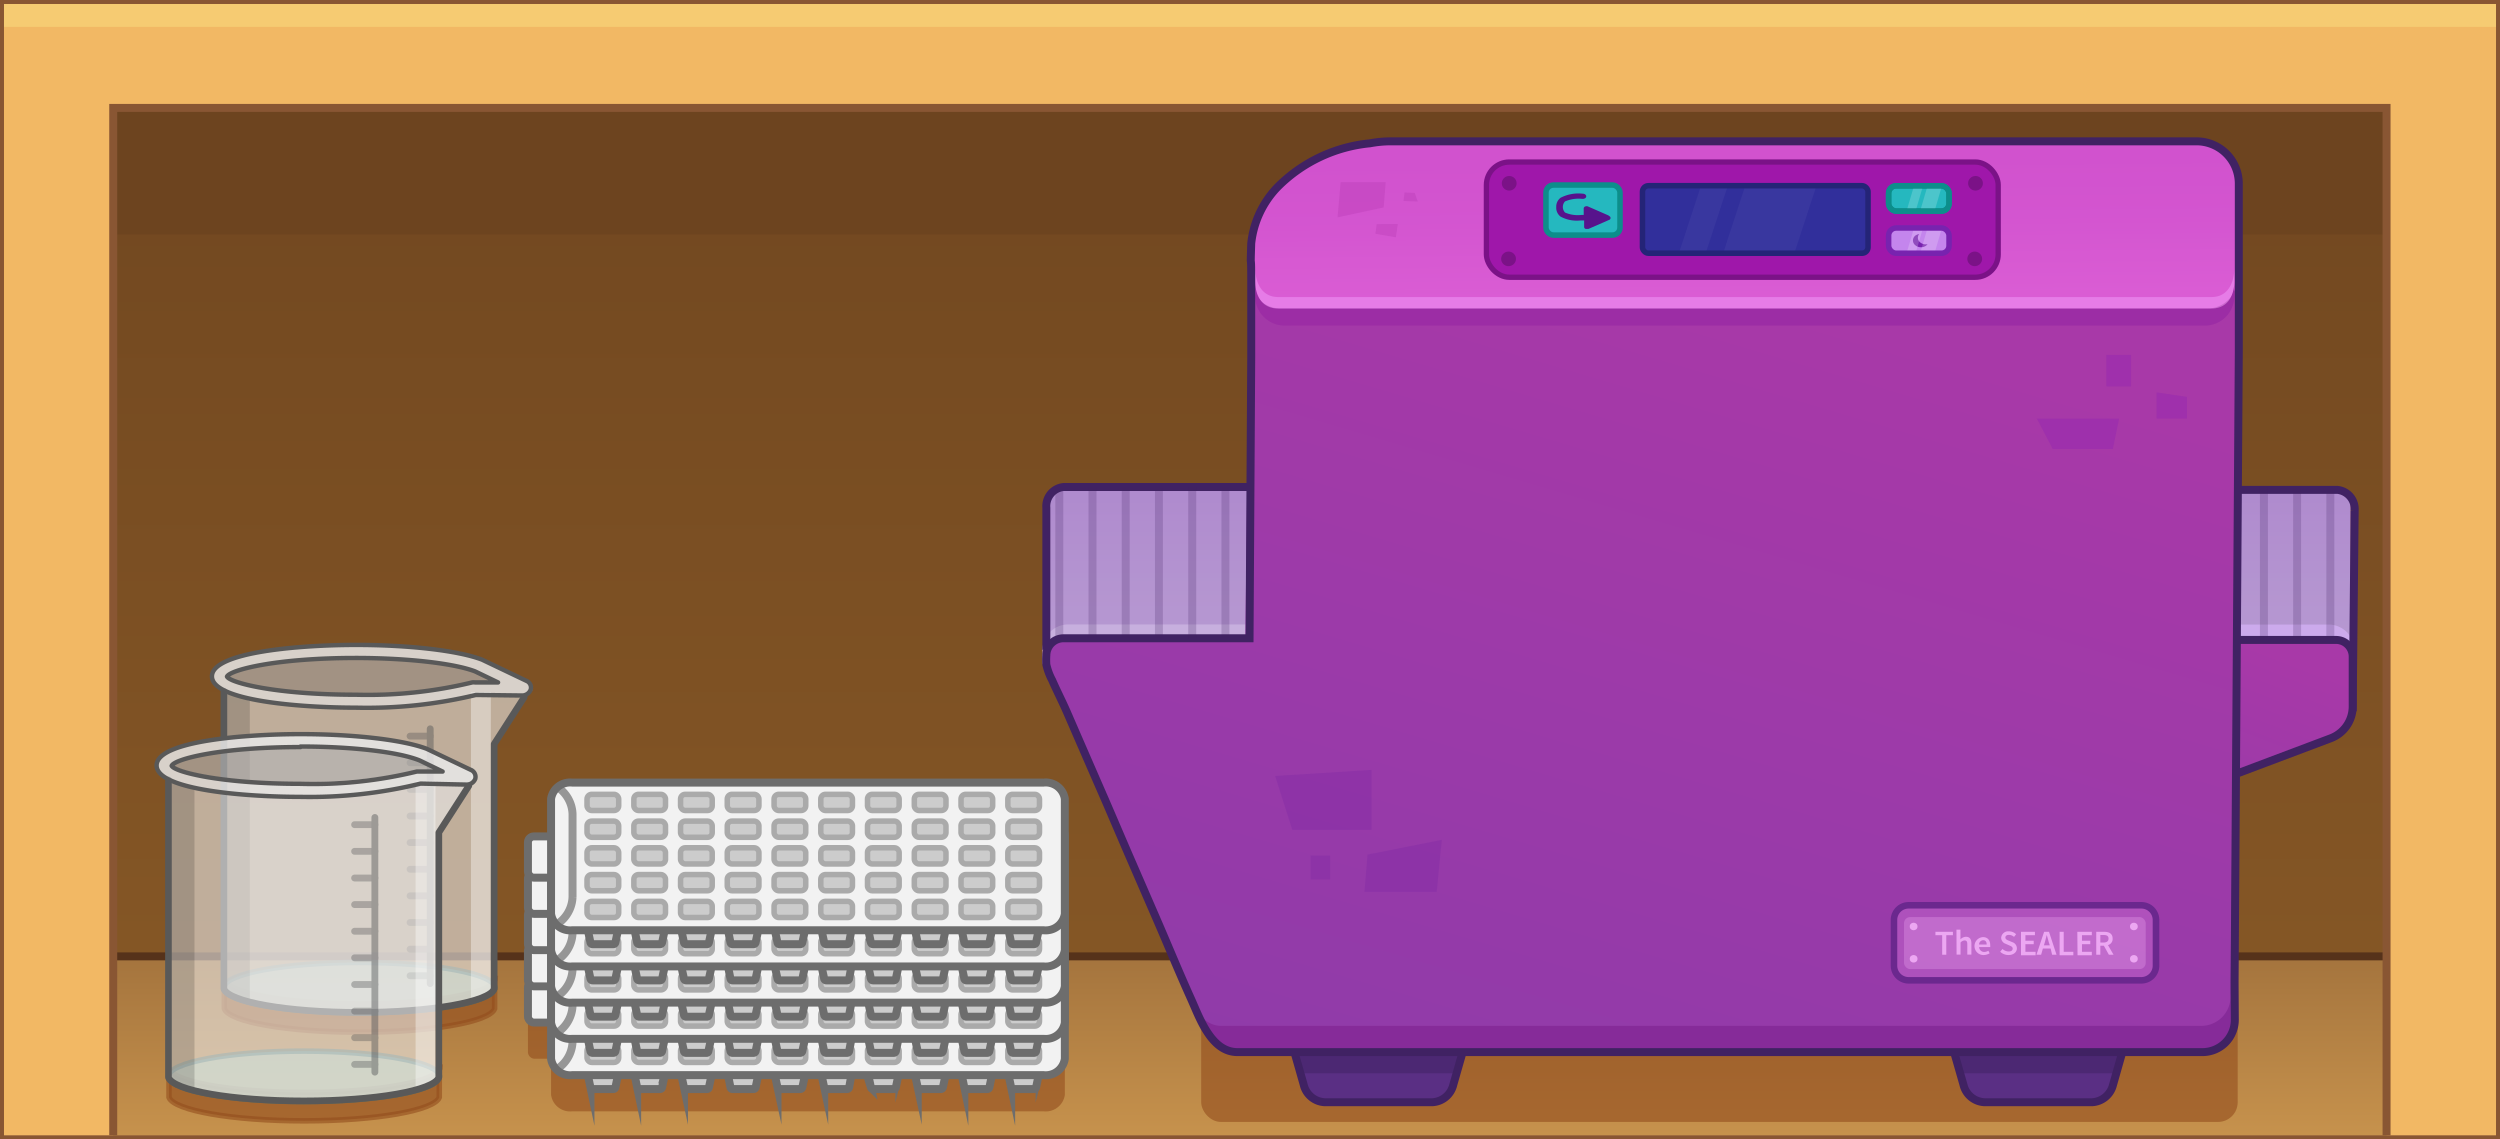 <svg xmlns="http://www.w3.org/2000/svg" xmlns:xlink="http://www.w3.org/1999/xlink" viewBox="0 0 225.88 102.94"><defs><style>.cls-1{isolation:isolate;}.cls-2{fill:#f2b864;}.cls-3{fill:#fbde81;opacity:0.5;}.cls-4{fill:url(#linear-gradient);}.cls-5{fill:#6d441f;}.cls-17,.cls-23,.cls-6{opacity:0.7;}.cls-6{fill:url(#linear-gradient-2);}.cls-12,.cls-14,.cls-19,.cls-42,.cls-45,.cls-48,.cls-50,.cls-53,.cls-62,.cls-65,.cls-67,.cls-7,.cls-8{fill:none;}.cls-7{stroke:#56321a;}.cls-12,.cls-14,.cls-15,.cls-19,.cls-39,.cls-42,.cls-46,.cls-48,.cls-50,.cls-54,.cls-55,.cls-65,.cls-7,.cls-8{stroke-miterlimit:10;}.cls-12,.cls-14,.cls-19,.cls-48,.cls-7,.cls-8{stroke-width:0.72px;}.cls-8{stroke:#895633;}.cls-9{fill:#895633;}.cls-10,.cls-54{fill:#934d1d;}.cls-10,.cls-54,.cls-55,.cls-56{opacity:0.6;}.cls-11{fill:#f2f2f2;}.cls-12{stroke:#6d6d6d;}.cls-13,.cls-15{fill:#ccc;}.cls-14{stroke:#969696;}.cls-15{stroke:#aaa;}.cls-15,.cls-39,.cls-45,.cls-46,.cls-50,.cls-53,.cls-54,.cls-55{stroke-width:0.5px;}.cls-16{fill:url(#linear-gradient-3);}.cls-17{fill:#d6b2f9;}.cls-18{fill:#c4c4c4;opacity:0.41;}.cls-19,.cls-48{stroke:#402263;}.cls-20{fill:url(#linear-gradient-4);}.cls-21{fill:url(#linear-gradient-5);}.cls-22{fill:#5a2f84;}.cls-23{fill:#47266d;}.cls-24{fill:#862b99;}.cls-25{fill:url(#linear-gradient-6);}.cls-26{fill:url(#linear-gradient-7);}.cls-27{fill:#e281df;opacity:0.47;}.cls-28{opacity:0.49;}.cls-29{fill:#7824a3;opacity:0.59;}.cls-30{fill:#9427af;}.cls-31{opacity:0.32;}.cls-32{fill:#b236af;}.cls-33{fill:#f6a4ff;}.cls-33,.cls-64{opacity:0.44;}.cls-34{fill:#9c2da5;}.cls-35{fill:#9f17aa;}.cls-36{fill:#7b1287;}.cls-37,.cls-40{opacity:0.3;}.cls-38{fill:#e187e8;}.cls-39{fill:#521b8c;stroke:#6b288e;}.cls-40,.cls-41{fill:#eca7f2;}.cls-42{stroke:#7b1287;stroke-width:0.48px;}.cls-43{fill:#312f9b;}.cls-44,.cls-49,.cls-61{fill:#fff;}.cls-44{opacity:0.04;}.cls-45{stroke:#242477;}.cls-45,.cls-53,.cls-62,.cls-65,.cls-67{stroke-linecap:round;}.cls-45,.cls-53,.cls-62,.cls-67{stroke-linejoin:round;}.cls-46{fill:#25b8bf;}.cls-46,.cls-50{stroke:#0c8e8b;}.cls-47{fill:#57138c;}.cls-48{opacity:0.22;}.cls-49{opacity:0.18;}.cls-51{fill:#c485ed;}.cls-52{fill:#7823af;}.cls-53{stroke:#7823af;}.cls-54{stroke:#934d1d;}.cls-55{fill:#a5d6ca;stroke:#3e6d6d;}.cls-56{fill:#eaeaea;}.cls-57{fill:#cd7817;opacity:0.66;}.cls-58{opacity:0.25;}.cls-59{fill:#755f07;}.cls-60{opacity:0.16;}.cls-61{opacity:0.38;mix-blend-mode:screen;}.cls-62,.cls-67{stroke:#595959;}.cls-62{stroke-width:0.6px;}.cls-63{opacity:0.15;}.cls-64{mix-blend-mode:multiply;}.cls-65{stroke:#505354;stroke-width:0.62px;}.cls-66{opacity:0.81;}.cls-67{stroke-width:0.4px;}</style><linearGradient id="linear-gradient" x1="112.93" y1="85.17" x2="112.93" y2="-25.29" gradientUnits="userSpaceOnUse"><stop offset="0" stop-color="#845625"/><stop offset="0.82" stop-color="#6d441f"/></linearGradient><linearGradient id="linear-gradient-2" x1="112.93" y1="107.33" x2="112.93" y2="85.08" gradientUnits="userSpaceOnUse"><stop offset="0" stop-color="#f2b864"/><stop offset="1" stop-color="#af7d46"/></linearGradient><linearGradient id="linear-gradient-3" x1="106.81" y1="23.61" x2="106.81" y2="63.92" gradientTransform="translate(213.62 104.48) rotate(180)" gradientUnits="userSpaceOnUse"><stop offset="0" stop-color="#8b39c9"/><stop offset="0.2" stop-color="#944ace"/><stop offset="0.73" stop-color="#a973d9"/><stop offset="1" stop-color="#b183dd"/><stop offset="1" stop-color="#a229be"/></linearGradient><linearGradient id="linear-gradient-4" x1="200.12" y1="23.61" x2="200.12" y2="63.92" gradientTransform="translate(400.24 104.75) rotate(180)" xlink:href="#linear-gradient-3"/><linearGradient id="linear-gradient-5" x1="186.91" y1="101.19" x2="203.65" y2="58.26" gradientUnits="userSpaceOnUse"><stop offset="0" stop-color="#7f3caa"/><stop offset="1" stop-color="#a839a8"/></linearGradient><linearGradient id="linear-gradient-6" x1="124.28" y1="154.9" x2="161.94" y2="27.63" xlink:href="#linear-gradient-5"/><linearGradient id="linear-gradient-7" x1="157.71" y1="26.61" x2="157.59" y2="13.62" gradientUnits="userSpaceOnUse"><stop offset="0" stop-color="#d33dca"/><stop offset="0.53" stop-color="#c72fc2"/><stop offset="1" stop-color="#c229be"/></linearGradient></defs><g class="cls-1"><g id="Layer_2" data-name="Layer 2"><g id="cubbies"><rect class="cls-2" width="225.88" height="102.94"/><rect class="cls-3" width="225.88" height="2.43"/><rect class="cls-4" x="10.23" y="9.75" width="205.4" height="92.83"/><rect class="cls-5" x="10.23" y="9.75" width="205.4" height="11.44"/><rect class="cls-6" x="10.23" y="86.41" width="205.4" height="16.16"/><line class="cls-7" x1="10.23" y1="86.41" x2="215.63" y2="86.41"/><polyline class="cls-8" points="215.63 102.58 215.63 9.75 10.23 9.75 10.23 102.58"/><rect class="cls-9" x="225.52" width="0.36" height="102.94"/><rect class="cls-9" width="0.36" height="102.94"/><rect class="cls-9" width="225.88" height="0.36"/><rect class="cls-9" y="102.58" width="225.88" height="0.36"/></g><g id="titer_plate" data-name="titer plate"><path class="cls-10" d="M94.29,87.07H51.71a1.74,1.74,0,0,0-1.92,1.48v3.38H48.35a.62.62,0,0,0-.65.59v2.55a.62.62,0,0,0,.65.59h1.44v3.27a1.74,1.74,0,0,0,1.92,1.48H94.29a1.74,1.74,0,0,0,1.92-1.48V88.55A1.74,1.74,0,0,0,94.29,87.07Z"/><rect class="cls-11" x="47.7" y="88.66" width="4.14" height="3.73" rx="0.54" transform="translate(99.54 181.05) rotate(-180)"/><rect class="cls-12" x="47.7" y="88.66" width="4.14" height="3.73" rx="0.54" transform="translate(99.54 181.05) rotate(-180)"/><path class="cls-13" d="M53.54,98.4h1.87a.2.2,0,0,0,.19-.14l.32-1.52a.18.18,0,0,0-.19-.21H53.22a.17.17,0,0,0-.19.21l.32,1.52A.2.2,0,0,0,53.54,98.4Z"/><path class="cls-12" d="M53.54,98.4h1.87a.2.2,0,0,0,.19-.14l.32-1.52a.18.18,0,0,0-.19-.21H53.22a.17.17,0,0,0-.19.21l.32,1.52A.2.2,0,0,0,53.54,98.4Z"/><path class="cls-13" d="M91.55,98.4h1.87a.2.2,0,0,0,.19-.14l.32-1.52a.17.17,0,0,0-.19-.21H91.23a.18.18,0,0,0-.19.21l.32,1.52A.2.2,0,0,0,91.55,98.4Z"/><path class="cls-12" d="M91.55,98.4h1.87a.2.2,0,0,0,.19-.14l.32-1.52a.17.17,0,0,0-.19-.21H91.23a.18.18,0,0,0-.19.21l.32,1.52A.2.2,0,0,0,91.55,98.4Z"/><path class="cls-13" d="M87.33,98.4H89.2a.2.2,0,0,0,.19-.14l.32-1.52a.18.18,0,0,0-.19-.21H87a.17.17,0,0,0-.19.21l.32,1.52A.2.2,0,0,0,87.33,98.4Z"/><path class="cls-12" d="M87.33,98.4H89.2a.2.2,0,0,0,.19-.14l.32-1.52a.18.18,0,0,0-.19-.21H87a.17.17,0,0,0-.19.21l.32,1.52A.2.2,0,0,0,87.33,98.4Z"/><path class="cls-13" d="M83.11,98.4H85a.19.19,0,0,0,.19-.14l.33-1.52a.18.18,0,0,0-.19-.21H82.78a.18.18,0,0,0-.19.21l.33,1.52A.18.18,0,0,0,83.11,98.4Z"/><path class="cls-12" d="M83.11,98.4H85a.19.19,0,0,0,.19-.14l.33-1.52a.18.18,0,0,0-.19-.21H82.78a.18.18,0,0,0-.19.21l.33,1.52A.18.18,0,0,0,83.11,98.4Z"/><path class="cls-13" d="M78.88,98.4h1.87a.2.2,0,0,0,.19-.14l.32-1.52a.17.17,0,0,0-.19-.21H78.56a.18.18,0,0,0-.19.21l.32,1.52A.2.2,0,0,0,78.88,98.4Z"/><path class="cls-12" d="M78.88,98.4h1.87a.2.2,0,0,0,.19-.14l.32-1.52a.17.17,0,0,0-.19-.21H78.56a.18.18,0,0,0-.19.21l.32,1.52A.2.2,0,0,0,78.88,98.4Z"/><path class="cls-13" d="M74.66,98.4h1.87a.2.2,0,0,0,.19-.14L77,96.74a.18.18,0,0,0-.19-.21H74.33a.18.18,0,0,0-.19.21l.33,1.52A.2.2,0,0,0,74.66,98.4Z"/><path class="cls-12" d="M74.66,98.4h1.87a.2.2,0,0,0,.19-.14L77,96.74a.18.18,0,0,0-.19-.21H74.33a.18.18,0,0,0-.19.21l.33,1.52A.2.2,0,0,0,74.66,98.4Z"/><path class="cls-13" d="M70.44,98.4H72.3a.2.2,0,0,0,.19-.14l.33-1.52a.18.18,0,0,0-.19-.21H70.11a.18.18,0,0,0-.19.21l.33,1.52A.18.18,0,0,0,70.44,98.4Z"/><path class="cls-12" d="M70.44,98.4H72.3a.2.2,0,0,0,.19-.14l.33-1.52a.18.18,0,0,0-.19-.21H70.11a.18.18,0,0,0-.19.21l.33,1.52A.18.18,0,0,0,70.44,98.4Z"/><path class="cls-13" d="M66.21,98.4h1.87a.2.2,0,0,0,.19-.14l.32-1.52a.18.18,0,0,0-.19-.21H65.89a.18.18,0,0,0-.19.21L66,98.26A.2.2,0,0,0,66.21,98.4Z"/><path class="cls-12" d="M66.21,98.4h1.87a.2.2,0,0,0,.19-.14l.32-1.52a.18.18,0,0,0-.19-.21H65.89a.18.18,0,0,0-.19.21L66,98.26A.2.2,0,0,0,66.21,98.4Z"/><path class="cls-13" d="M62,98.4h1.86a.18.18,0,0,0,.19-.14l.33-1.52a.18.18,0,0,0-.19-.21H61.66a.18.18,0,0,0-.19.21l.33,1.52A.2.2,0,0,0,62,98.4Z"/><path class="cls-12" d="M62,98.4h1.86a.18.18,0,0,0,.19-.14l.33-1.52a.18.18,0,0,0-.19-.21H61.66a.18.18,0,0,0-.19.21l.33,1.52A.2.2,0,0,0,62,98.4Z"/><path class="cls-13" d="M57.76,98.4h1.87a.2.2,0,0,0,.19-.14l.32-1.52a.17.17,0,0,0-.18-.21H57.44a.18.18,0,0,0-.19.21l.32,1.52A.2.2,0,0,0,57.76,98.4Z"/><path class="cls-12" d="M57.76,98.4h1.87a.2.2,0,0,0,.19-.14l.32-1.52a.17.17,0,0,0-.18-.21H57.44a.18.18,0,0,0-.19.21l.32,1.52A.2.2,0,0,0,57.76,98.4Z"/><path class="cls-11" d="M51.71,83.8H94.29a1.74,1.74,0,0,1,1.92,1.47V95.66a1.74,1.74,0,0,1-1.92,1.48H51.71a1.74,1.74,0,0,1-1.92-1.48V85.27A1.74,1.74,0,0,1,51.71,83.8Z"/><path class="cls-14" d="M50.38,84.21h0a3.06,3.06,0,0,1,1.35,2.42v7.51a3.06,3.06,0,0,1-1.35,2.42l-.1.08"/><path class="cls-12" d="M51.71,83.8H94.29a1.74,1.74,0,0,1,1.92,1.47V95.66a1.74,1.74,0,0,1-1.92,1.48H51.71a1.74,1.74,0,0,1-1.92-1.48V85.27A1.74,1.74,0,0,1,51.71,83.8Z"/><rect class="cls-15" x="53.04" y="84.86" width="2.86" height="1.46" rx="0.42"/><rect class="cls-15" x="53.04" y="87.27" width="2.86" height="1.46" rx="0.42"/><rect class="cls-15" x="53.04" y="89.69" width="2.86" height="1.46" rx="0.42"/><rect class="cls-15" x="53.04" y="92.11" width="2.86" height="1.46" rx="0.42"/><rect class="cls-15" x="53.04" y="94.53" width="2.86" height="1.46" rx="0.42"/><rect class="cls-15" x="57.27" y="84.86" width="2.86" height="1.46" rx="0.42"/><rect class="cls-15" x="57.27" y="87.27" width="2.86" height="1.46" rx="0.42"/><rect class="cls-15" x="57.27" y="89.69" width="2.86" height="1.46" rx="0.42"/><rect class="cls-15" x="57.27" y="92.11" width="2.86" height="1.46" rx="0.42"/><rect class="cls-15" x="57.27" y="94.53" width="2.86" height="1.46" rx="0.42"/><rect class="cls-15" x="61.49" y="84.86" width="2.86" height="1.46" rx="0.42"/><rect class="cls-15" x="61.49" y="87.27" width="2.86" height="1.46" rx="0.42"/><rect class="cls-15" x="61.49" y="89.69" width="2.86" height="1.46" rx="0.42"/><rect class="cls-15" x="61.49" y="92.11" width="2.86" height="1.46" rx="0.42"/><rect class="cls-15" x="61.49" y="94.53" width="2.86" height="1.46" rx="0.42"/><rect class="cls-15" x="65.71" y="84.86" width="2.86" height="1.46" rx="0.42"/><rect class="cls-15" x="65.71" y="87.27" width="2.86" height="1.46" rx="0.42"/><rect class="cls-15" x="65.71" y="89.69" width="2.86" height="1.46" rx="0.42"/><rect class="cls-15" x="65.71" y="92.11" width="2.86" height="1.46" rx="0.42"/><rect class="cls-15" x="65.71" y="94.53" width="2.86" height="1.46" rx="0.42"/><rect class="cls-15" x="69.94" y="84.86" width="2.86" height="1.46" rx="0.42"/><rect class="cls-15" x="69.94" y="87.27" width="2.86" height="1.46" rx="0.42"/><rect class="cls-15" x="69.94" y="89.69" width="2.86" height="1.46" rx="0.42"/><rect class="cls-15" x="69.94" y="92.11" width="2.86" height="1.46" rx="0.42"/><rect class="cls-15" x="69.94" y="94.53" width="2.86" height="1.46" rx="0.42"/><rect class="cls-15" x="74.16" y="84.86" width="2.86" height="1.46" rx="0.42"/><rect class="cls-15" x="74.16" y="87.27" width="2.86" height="1.46" rx="0.42"/><rect class="cls-15" x="74.16" y="89.69" width="2.86" height="1.46" rx="0.42"/><rect class="cls-15" x="74.16" y="92.11" width="2.86" height="1.46" rx="0.42"/><rect class="cls-15" x="74.16" y="94.53" width="2.86" height="1.46" rx="0.42"/><rect class="cls-15" x="78.38" y="84.86" width="2.86" height="1.46" rx="0.42"/><rect class="cls-15" x="78.38" y="87.27" width="2.86" height="1.46" rx="0.42"/><rect class="cls-15" x="78.38" y="89.69" width="2.86" height="1.46" rx="0.42"/><rect class="cls-15" x="78.38" y="92.11" width="2.86" height="1.46" rx="0.42"/><rect class="cls-15" x="78.38" y="94.53" width="2.86" height="1.46" rx="0.42"/><rect class="cls-15" x="82.61" y="84.86" width="2.86" height="1.46" rx="0.42"/><rect class="cls-15" x="82.61" y="87.27" width="2.86" height="1.46" rx="0.42"/><rect class="cls-15" x="82.61" y="89.69" width="2.86" height="1.46" rx="0.42"/><rect class="cls-15" x="82.61" y="92.11" width="2.86" height="1.46" rx="0.42"/><rect class="cls-15" x="82.61" y="94.53" width="2.86" height="1.46" rx="0.42"/><rect class="cls-15" x="86.83" y="84.86" width="2.86" height="1.46" rx="0.42"/><rect class="cls-15" x="86.83" y="87.27" width="2.86" height="1.46" rx="0.42"/><rect class="cls-15" x="86.83" y="89.69" width="2.86" height="1.46" rx="0.42"/><rect class="cls-15" x="86.83" y="92.11" width="2.86" height="1.46" rx="0.42"/><rect class="cls-15" x="86.83" y="94.53" width="2.86" height="1.46" rx="0.42"/><rect class="cls-15" x="91.06" y="84.86" width="2.86" height="1.46" rx="0.42"/><rect class="cls-15" x="91.06" y="87.27" width="2.86" height="1.46" rx="0.42"/><rect class="cls-15" x="91.06" y="89.69" width="2.86" height="1.46" rx="0.42"/><rect class="cls-15" x="91.06" y="92.11" width="2.86" height="1.46" rx="0.42"/><rect class="cls-15" x="91.06" y="94.53" width="2.86" height="1.46" rx="0.42"/><rect class="cls-11" x="47.7" y="85.38" width="4.14" height="3.73" rx="0.54" transform="translate(99.54 174.5) rotate(-180)"/><rect class="cls-12" x="47.7" y="85.38" width="4.14" height="3.73" rx="0.54" transform="translate(99.54 174.5) rotate(-180)"/><path class="cls-13" d="M53.54,95.13h1.87A.2.2,0,0,0,55.6,95l.32-1.52a.18.18,0,0,0-.19-.21H53.22a.17.17,0,0,0-.19.21L53.35,95A.2.2,0,0,0,53.54,95.13Z"/><path class="cls-12" d="M53.54,95.13h1.87A.2.2,0,0,0,55.6,95l.32-1.52a.18.18,0,0,0-.19-.21H53.22a.17.17,0,0,0-.19.21L53.35,95A.2.2,0,0,0,53.54,95.13Z"/><path class="cls-13" d="M91.55,95.13h1.87a.2.2,0,0,0,.19-.14l.32-1.52a.17.17,0,0,0-.19-.21H91.23a.18.18,0,0,0-.19.21L91.36,95A.2.2,0,0,0,91.55,95.13Z"/><path class="cls-12" d="M91.55,95.13h1.87a.2.2,0,0,0,.19-.14l.32-1.52a.17.17,0,0,0-.19-.21H91.23a.18.18,0,0,0-.19.21L91.36,95A.2.2,0,0,0,91.55,95.13Z"/><path class="cls-13" d="M87.33,95.13H89.2a.2.2,0,0,0,.19-.14l.32-1.52a.18.18,0,0,0-.19-.21H87a.17.17,0,0,0-.19.21L87.14,95A.2.2,0,0,0,87.33,95.13Z"/><path class="cls-12" d="M87.33,95.13H89.2a.2.2,0,0,0,.19-.14l.32-1.52a.18.18,0,0,0-.19-.21H87a.17.17,0,0,0-.19.21L87.14,95A.2.2,0,0,0,87.33,95.13Z"/><path class="cls-13" d="M83.11,95.13H85a.19.19,0,0,0,.19-.14l.33-1.52a.18.18,0,0,0-.19-.21H82.78a.18.18,0,0,0-.19.21L82.92,95A.18.18,0,0,0,83.11,95.13Z"/><path class="cls-12" d="M83.11,95.13H85a.19.19,0,0,0,.19-.14l.33-1.52a.18.18,0,0,0-.19-.21H82.78a.18.18,0,0,0-.19.21L82.92,95A.18.18,0,0,0,83.11,95.13Z"/><path class="cls-13" d="M78.88,95.13h1.87a.2.2,0,0,0,.19-.14l.32-1.52a.17.17,0,0,0-.19-.21H78.56a.18.18,0,0,0-.19.21L78.69,95A.2.2,0,0,0,78.88,95.13Z"/><path class="cls-12" d="M78.88,95.13h1.87a.2.2,0,0,0,.19-.14l.32-1.52a.17.17,0,0,0-.19-.21H78.56a.18.18,0,0,0-.19.21L78.69,95A.2.2,0,0,0,78.88,95.13Z"/><path class="cls-13" d="M74.66,95.13h1.87a.2.2,0,0,0,.19-.14L77,93.47a.18.18,0,0,0-.19-.21H74.33a.18.18,0,0,0-.19.21L74.47,95A.2.2,0,0,0,74.66,95.13Z"/><path class="cls-12" d="M74.66,95.13h1.87a.2.2,0,0,0,.19-.14L77,93.47a.18.18,0,0,0-.19-.21H74.33a.18.18,0,0,0-.19.21L74.47,95A.2.2,0,0,0,74.66,95.13Z"/><path class="cls-13" d="M70.44,95.13H72.3a.2.2,0,0,0,.19-.14l.33-1.52a.18.18,0,0,0-.19-.21H70.11a.18.18,0,0,0-.19.21L70.25,95A.18.18,0,0,0,70.44,95.13Z"/><path class="cls-12" d="M70.44,95.13H72.3a.2.2,0,0,0,.19-.14l.33-1.52a.18.18,0,0,0-.19-.21H70.11a.18.18,0,0,0-.19.21L70.25,95A.18.18,0,0,0,70.44,95.13Z"/><path class="cls-13" d="M66.21,95.13h1.87a.2.2,0,0,0,.19-.14l.32-1.52a.18.18,0,0,0-.19-.21H65.89a.18.18,0,0,0-.19.21L66,95A.2.2,0,0,0,66.21,95.13Z"/><path class="cls-12" d="M66.21,95.13h1.87a.2.2,0,0,0,.19-.14l.32-1.52a.18.18,0,0,0-.19-.21H65.89a.18.18,0,0,0-.19.21L66,95A.2.2,0,0,0,66.21,95.13Z"/><path class="cls-13" d="M62,95.13h1.86A.18.18,0,0,0,64,95l.33-1.52a.18.18,0,0,0-.19-.21H61.66a.18.18,0,0,0-.19.21L61.8,95A.2.2,0,0,0,62,95.13Z"/><path class="cls-12" d="M62,95.13h1.86A.18.18,0,0,0,64,95l.33-1.52a.18.18,0,0,0-.19-.21H61.66a.18.18,0,0,0-.19.21L61.8,95A.2.2,0,0,0,62,95.13Z"/><path class="cls-13" d="M57.76,95.13h1.87a.2.2,0,0,0,.19-.14l.32-1.52a.17.17,0,0,0-.18-.21H57.44a.18.18,0,0,0-.19.21L57.57,95A.2.2,0,0,0,57.76,95.13Z"/><path class="cls-12" d="M57.76,95.13h1.87a.2.2,0,0,0,.19-.14l.32-1.52a.17.17,0,0,0-.18-.21H57.44a.18.18,0,0,0-.19.21L57.57,95A.2.2,0,0,0,57.76,95.13Z"/><path class="cls-11" d="M51.71,80.52H94.29A1.75,1.75,0,0,1,96.21,82V92.39a1.74,1.74,0,0,1-1.92,1.47H51.71a1.74,1.74,0,0,1-1.92-1.47V82A1.75,1.75,0,0,1,51.71,80.52Z"/><path class="cls-14" d="M50.38,80.94h0a3.06,3.06,0,0,1,1.35,2.41v7.52a3.07,3.07,0,0,1-1.35,2.42l-.1.07"/><path class="cls-12" d="M51.71,80.52H94.29A1.75,1.75,0,0,1,96.21,82V92.39a1.74,1.74,0,0,1-1.92,1.47H51.71a1.74,1.74,0,0,1-1.92-1.47V82A1.75,1.75,0,0,1,51.71,80.52Z"/><rect class="cls-15" x="53.04" y="81.58" width="2.86" height="1.46" rx="0.42"/><rect class="cls-15" x="53.04" y="84" width="2.86" height="1.46" rx="0.42"/><rect class="cls-15" x="53.04" y="86.42" width="2.86" height="1.46" rx="0.42"/><rect class="cls-15" x="53.04" y="88.84" width="2.86" height="1.46" rx="0.42"/><rect class="cls-15" x="53.04" y="91.25" width="2.86" height="1.46" rx="0.42"/><rect class="cls-15" x="57.27" y="81.58" width="2.86" height="1.46" rx="0.42"/><rect class="cls-15" x="57.27" y="84" width="2.86" height="1.46" rx="0.42"/><rect class="cls-15" x="57.27" y="86.42" width="2.86" height="1.46" rx="0.42"/><rect class="cls-15" x="57.27" y="88.84" width="2.86" height="1.46" rx="0.42"/><rect class="cls-15" x="57.27" y="91.25" width="2.86" height="1.46" rx="0.42"/><rect class="cls-15" x="61.49" y="81.58" width="2.86" height="1.46" rx="0.42"/><rect class="cls-15" x="61.49" y="84" width="2.86" height="1.46" rx="0.42"/><rect class="cls-15" x="61.49" y="86.42" width="2.86" height="1.46" rx="0.42"/><rect class="cls-15" x="61.49" y="88.84" width="2.86" height="1.46" rx="0.42"/><rect class="cls-15" x="61.49" y="91.25" width="2.86" height="1.46" rx="0.42"/><rect class="cls-15" x="65.71" y="81.58" width="2.86" height="1.46" rx="0.42"/><rect class="cls-15" x="65.71" y="84" width="2.86" height="1.46" rx="0.42"/><rect class="cls-15" x="65.71" y="86.42" width="2.86" height="1.46" rx="0.42"/><rect class="cls-15" x="65.71" y="88.84" width="2.86" height="1.46" rx="0.42"/><rect class="cls-15" x="65.71" y="91.25" width="2.86" height="1.46" rx="0.42"/><rect class="cls-15" x="69.94" y="81.58" width="2.86" height="1.46" rx="0.42"/><rect class="cls-15" x="69.94" y="84" width="2.86" height="1.46" rx="0.42"/><rect class="cls-15" x="69.94" y="86.42" width="2.86" height="1.46" rx="0.42"/><rect class="cls-15" x="69.94" y="88.84" width="2.86" height="1.46" rx="0.42"/><rect class="cls-15" x="69.94" y="91.25" width="2.86" height="1.46" rx="0.42"/><rect class="cls-15" x="74.16" y="81.58" width="2.86" height="1.46" rx="0.42"/><rect class="cls-15" x="74.16" y="84" width="2.86" height="1.46" rx="0.42"/><rect class="cls-15" x="74.16" y="86.42" width="2.86" height="1.46" rx="0.42"/><rect class="cls-15" x="74.16" y="88.84" width="2.86" height="1.46" rx="0.42"/><rect class="cls-15" x="74.16" y="91.25" width="2.86" height="1.46" rx="0.42"/><rect class="cls-15" x="78.38" y="81.58" width="2.86" height="1.46" rx="0.42"/><rect class="cls-15" x="78.38" y="84" width="2.86" height="1.46" rx="0.42"/><rect class="cls-15" x="78.38" y="86.42" width="2.86" height="1.46" rx="0.42"/><rect class="cls-15" x="78.38" y="88.84" width="2.86" height="1.46" rx="0.42"/><rect class="cls-15" x="78.38" y="91.25" width="2.86" height="1.46" rx="0.42"/><rect class="cls-15" x="82.61" y="81.58" width="2.86" height="1.46" rx="0.42"/><rect class="cls-15" x="82.61" y="84" width="2.86" height="1.46" rx="0.42"/><rect class="cls-15" x="82.61" y="86.42" width="2.86" height="1.46" rx="0.42"/><rect class="cls-15" x="82.61" y="88.84" width="2.86" height="1.46" rx="0.42"/><rect class="cls-15" x="82.61" y="91.25" width="2.86" height="1.46" rx="0.42"/><rect class="cls-15" x="86.83" y="81.58" width="2.86" height="1.46" rx="0.42"/><rect class="cls-15" x="86.83" y="84" width="2.86" height="1.46" rx="0.42"/><rect class="cls-15" x="86.83" y="86.42" width="2.86" height="1.46" rx="0.42"/><rect class="cls-15" x="86.83" y="88.84" width="2.86" height="1.46" rx="0.42"/><rect class="cls-15" x="86.83" y="91.25" width="2.86" height="1.46" rx="0.42"/><rect class="cls-15" x="91.06" y="81.58" width="2.86" height="1.46" rx="0.42"/><rect class="cls-15" x="91.06" y="84" width="2.86" height="1.46" rx="0.42"/><rect class="cls-15" x="91.06" y="86.42" width="2.86" height="1.46" rx="0.42"/><rect class="cls-15" x="91.06" y="88.84" width="2.86" height="1.46" rx="0.42"/><rect class="cls-15" x="91.06" y="91.25" width="2.86" height="1.46" rx="0.42"/><rect class="cls-11" x="47.7" y="82.11" width="4.14" height="3.73" rx="0.54" transform="translate(99.54 167.96) rotate(-180)"/><rect class="cls-12" x="47.7" y="82.11" width="4.14" height="3.73" rx="0.54" transform="translate(99.54 167.96) rotate(-180)"/><path class="cls-13" d="M53.54,91.86h1.87a.19.19,0,0,0,.19-.15l.32-1.51a.18.18,0,0,0-.19-.21H53.22a.17.17,0,0,0-.19.21l.32,1.51A.19.19,0,0,0,53.54,91.86Z"/><path class="cls-12" d="M53.54,91.86h1.87a.19.19,0,0,0,.19-.15l.32-1.51a.18.18,0,0,0-.19-.21H53.22a.17.17,0,0,0-.19.21l.32,1.51A.19.19,0,0,0,53.54,91.86Z"/><path class="cls-13" d="M91.55,91.86h1.87a.19.19,0,0,0,.19-.15l.32-1.51a.17.17,0,0,0-.19-.21H91.23a.18.18,0,0,0-.19.21l.32,1.51A.19.19,0,0,0,91.55,91.86Z"/><path class="cls-12" d="M91.55,91.86h1.87a.19.19,0,0,0,.19-.15l.32-1.51a.17.17,0,0,0-.19-.21H91.23a.18.18,0,0,0-.19.21l.32,1.51A.19.19,0,0,0,91.55,91.86Z"/><path class="cls-13" d="M87.33,91.86H89.2a.19.19,0,0,0,.19-.15l.32-1.51a.18.18,0,0,0-.19-.21H87a.17.17,0,0,0-.19.21l.32,1.51A.19.19,0,0,0,87.33,91.86Z"/><path class="cls-12" d="M87.33,91.86H89.2a.19.19,0,0,0,.19-.15l.32-1.51a.18.18,0,0,0-.19-.21H87a.17.17,0,0,0-.19.21l.32,1.51A.19.19,0,0,0,87.33,91.86Z"/><path class="cls-13" d="M83.11,91.86H85a.18.18,0,0,0,.19-.15l.33-1.51A.18.18,0,0,0,85.3,90H82.78a.18.18,0,0,0-.19.21l.33,1.51A.18.18,0,0,0,83.11,91.86Z"/><path class="cls-12" d="M83.11,91.86H85a.18.18,0,0,0,.19-.15l.33-1.51A.18.18,0,0,0,85.3,90H82.78a.18.18,0,0,0-.19.21l.33,1.51A.18.18,0,0,0,83.11,91.86Z"/><path class="cls-13" d="M78.88,91.86h1.87a.19.19,0,0,0,.19-.15l.32-1.51a.17.17,0,0,0-.19-.21H78.56a.18.18,0,0,0-.19.21l.32,1.51A.19.19,0,0,0,78.88,91.86Z"/><path class="cls-12" d="M78.88,91.86h1.87a.19.19,0,0,0,.19-.15l.32-1.51a.17.17,0,0,0-.19-.21H78.56a.18.18,0,0,0-.19.21l.32,1.51A.19.19,0,0,0,78.88,91.86Z"/><path class="cls-13" d="M74.66,91.86h1.87a.19.19,0,0,0,.19-.15L77,90.2a.18.18,0,0,0-.19-.21H74.33a.18.18,0,0,0-.19.21l.33,1.51A.19.19,0,0,0,74.66,91.86Z"/><path class="cls-12" d="M74.66,91.86h1.87a.19.19,0,0,0,.19-.15L77,90.2a.18.18,0,0,0-.19-.21H74.33a.18.18,0,0,0-.19.21l.33,1.51A.19.19,0,0,0,74.66,91.86Z"/><path class="cls-13" d="M70.44,91.86H72.3a.19.19,0,0,0,.19-.15l.33-1.51a.18.18,0,0,0-.19-.21H70.11a.18.18,0,0,0-.19.21l.33,1.51A.18.18,0,0,0,70.44,91.86Z"/><path class="cls-12" d="M70.44,91.86H72.3a.19.19,0,0,0,.19-.15l.33-1.51a.18.18,0,0,0-.19-.21H70.11a.18.18,0,0,0-.19.21l.33,1.51A.18.18,0,0,0,70.44,91.86Z"/><path class="cls-13" d="M66.21,91.86h1.87a.19.19,0,0,0,.19-.15l.32-1.51A.18.18,0,0,0,68.4,90H65.89a.18.18,0,0,0-.19.21L66,91.71A.19.19,0,0,0,66.21,91.86Z"/><path class="cls-12" d="M66.21,91.86h1.87a.19.19,0,0,0,.19-.15l.32-1.51A.18.18,0,0,0,68.4,90H65.89a.18.18,0,0,0-.19.21L66,91.71A.19.19,0,0,0,66.21,91.86Z"/><path class="cls-13" d="M62,91.86h1.86a.18.18,0,0,0,.19-.15l.33-1.51a.18.18,0,0,0-.19-.21H61.66a.18.18,0,0,0-.19.21l.33,1.51A.19.19,0,0,0,62,91.86Z"/><path class="cls-12" d="M62,91.86h1.86a.18.18,0,0,0,.19-.15l.33-1.51a.18.18,0,0,0-.19-.21H61.66a.18.18,0,0,0-.19.21l.33,1.51A.19.19,0,0,0,62,91.86Z"/><path class="cls-13" d="M57.76,91.86h1.87a.19.19,0,0,0,.19-.15l.32-1.51A.17.17,0,0,0,60,90H57.44a.18.18,0,0,0-.19.21l.32,1.51A.19.19,0,0,0,57.76,91.86Z"/><path class="cls-12" d="M57.76,91.86h1.87a.19.19,0,0,0,.19-.15l.32-1.51A.17.17,0,0,0,60,90H57.44a.18.18,0,0,0-.19.21l.32,1.51A.19.19,0,0,0,57.76,91.86Z"/><path class="cls-11" d="M51.71,77.25H94.29a1.74,1.74,0,0,1,1.92,1.48V89.11a1.74,1.74,0,0,1-1.92,1.48H51.71a1.74,1.74,0,0,1-1.92-1.48V78.73A1.74,1.74,0,0,1,51.71,77.25Z"/><path class="cls-14" d="M50.38,77.67h0a3.06,3.06,0,0,1,1.35,2.41V87.6A3.06,3.06,0,0,1,50.38,90l-.1.08"/><path class="cls-12" d="M51.71,77.25H94.29a1.74,1.74,0,0,1,1.92,1.48V89.11a1.74,1.74,0,0,1-1.92,1.48H51.71a1.74,1.74,0,0,1-1.92-1.48V78.73A1.74,1.74,0,0,1,51.71,77.25Z"/><rect class="cls-15" x="53.04" y="78.31" width="2.86" height="1.46" rx="0.42"/><rect class="cls-15" x="53.04" y="80.73" width="2.86" height="1.46" rx="0.42"/><rect class="cls-15" x="53.04" y="83.15" width="2.86" height="1.46" rx="0.42"/><rect class="cls-15" x="53.04" y="85.56" width="2.86" height="1.46" rx="0.42"/><rect class="cls-15" x="53.04" y="87.98" width="2.86" height="1.46" rx="0.42"/><rect class="cls-15" x="57.27" y="78.31" width="2.86" height="1.46" rx="0.42"/><rect class="cls-15" x="57.27" y="80.73" width="2.86" height="1.46" rx="0.42"/><rect class="cls-15" x="57.27" y="83.15" width="2.86" height="1.46" rx="0.42"/><rect class="cls-15" x="57.27" y="85.56" width="2.86" height="1.46" rx="0.42"/><rect class="cls-15" x="57.27" y="87.98" width="2.86" height="1.46" rx="0.42"/><rect class="cls-15" x="61.49" y="78.31" width="2.86" height="1.46" rx="0.42"/><rect class="cls-15" x="61.49" y="80.73" width="2.86" height="1.46" rx="0.42"/><rect class="cls-15" x="61.49" y="83.15" width="2.86" height="1.46" rx="0.42"/><rect class="cls-15" x="61.49" y="85.56" width="2.86" height="1.46" rx="0.42"/><rect class="cls-15" x="61.49" y="87.98" width="2.86" height="1.46" rx="0.42"/><rect class="cls-15" x="65.71" y="78.31" width="2.86" height="1.46" rx="0.42"/><rect class="cls-15" x="65.71" y="80.73" width="2.86" height="1.46" rx="0.42"/><rect class="cls-15" x="65.71" y="83.15" width="2.86" height="1.46" rx="0.42"/><rect class="cls-15" x="65.71" y="85.56" width="2.86" height="1.46" rx="0.42"/><rect class="cls-15" x="65.71" y="87.98" width="2.86" height="1.46" rx="0.42"/><rect class="cls-15" x="69.94" y="78.31" width="2.86" height="1.46" rx="0.42"/><rect class="cls-15" x="69.94" y="80.73" width="2.86" height="1.46" rx="0.42"/><rect class="cls-15" x="69.94" y="83.15" width="2.86" height="1.46" rx="0.42"/><rect class="cls-15" x="69.94" y="85.56" width="2.86" height="1.46" rx="0.42"/><rect class="cls-15" x="69.94" y="87.98" width="2.86" height="1.46" rx="0.42"/><rect class="cls-15" x="74.16" y="78.31" width="2.86" height="1.46" rx="0.42"/><rect class="cls-15" x="74.16" y="80.73" width="2.86" height="1.46" rx="0.42"/><rect class="cls-15" x="74.16" y="83.15" width="2.86" height="1.46" rx="0.42"/><rect class="cls-15" x="74.16" y="85.56" width="2.86" height="1.46" rx="0.42"/><rect class="cls-15" x="74.16" y="87.98" width="2.86" height="1.46" rx="0.42"/><rect class="cls-15" x="78.38" y="78.31" width="2.86" height="1.46" rx="0.42"/><rect class="cls-15" x="78.38" y="80.73" width="2.86" height="1.46" rx="0.42"/><rect class="cls-15" x="78.38" y="83.15" width="2.86" height="1.46" rx="0.42"/><rect class="cls-15" x="78.38" y="85.56" width="2.86" height="1.46" rx="0.42"/><rect class="cls-15" x="78.38" y="87.98" width="2.86" height="1.46" rx="0.42"/><rect class="cls-15" x="82.61" y="78.31" width="2.86" height="1.46" rx="0.42"/><rect class="cls-15" x="82.61" y="80.73" width="2.86" height="1.46" rx="0.42"/><rect class="cls-15" x="82.61" y="83.15" width="2.86" height="1.46" rx="0.42"/><rect class="cls-15" x="82.61" y="85.56" width="2.86" height="1.46" rx="0.42"/><rect class="cls-15" x="82.61" y="87.98" width="2.86" height="1.46" rx="0.42"/><rect class="cls-15" x="86.83" y="78.31" width="2.86" height="1.46" rx="0.42"/><rect class="cls-15" x="86.83" y="80.73" width="2.86" height="1.46" rx="0.42"/><rect class="cls-15" x="86.83" y="83.15" width="2.86" height="1.46" rx="0.42"/><rect class="cls-15" x="86.83" y="85.56" width="2.86" height="1.46" rx="0.42"/><rect class="cls-15" x="86.83" y="87.98" width="2.86" height="1.46" rx="0.42"/><rect class="cls-15" x="91.06" y="78.31" width="2.86" height="1.46" rx="0.42"/><rect class="cls-15" x="91.06" y="80.73" width="2.86" height="1.46" rx="0.42"/><rect class="cls-15" x="91.06" y="83.15" width="2.86" height="1.46" rx="0.42"/><rect class="cls-15" x="91.06" y="85.56" width="2.86" height="1.46" rx="0.42"/><rect class="cls-15" x="91.06" y="87.98" width="2.86" height="1.46" rx="0.42"/><rect class="cls-11" x="47.7" y="78.84" width="4.14" height="3.73" rx="0.54" transform="translate(99.54 161.41) rotate(-180)"/><rect class="cls-12" x="47.7" y="78.84" width="4.14" height="3.73" rx="0.54" transform="translate(99.54 161.41) rotate(-180)"/><path class="cls-13" d="M53.54,88.58h1.87a.2.2,0,0,0,.19-.14l.32-1.51a.19.19,0,0,0-.19-.22H53.22a.18.18,0,0,0-.19.22l.32,1.51A.2.2,0,0,0,53.54,88.58Z"/><path class="cls-12" d="M53.54,88.58h1.87a.2.2,0,0,0,.19-.14l.32-1.51a.19.19,0,0,0-.19-.22H53.22a.18.18,0,0,0-.19.22l.32,1.51A.2.2,0,0,0,53.54,88.58Z"/><path class="cls-13" d="M91.55,88.58h1.87a.2.2,0,0,0,.19-.14l.32-1.51a.18.18,0,0,0-.19-.22H91.23a.19.19,0,0,0-.19.22l.32,1.51A.2.2,0,0,0,91.55,88.58Z"/><path class="cls-12" d="M91.55,88.58h1.87a.2.2,0,0,0,.19-.14l.32-1.51a.18.18,0,0,0-.19-.22H91.23a.19.19,0,0,0-.19.22l.32,1.51A.2.2,0,0,0,91.55,88.58Z"/><path class="cls-13" d="M87.33,88.58H89.2a.2.2,0,0,0,.19-.14l.32-1.51a.19.19,0,0,0-.19-.22H87a.18.18,0,0,0-.19.22l.32,1.51A.2.2,0,0,0,87.33,88.58Z"/><path class="cls-12" d="M87.33,88.58H89.2a.2.2,0,0,0,.19-.14l.32-1.51a.19.19,0,0,0-.19-.22H87a.18.18,0,0,0-.19.22l.32,1.51A.2.2,0,0,0,87.33,88.58Z"/><path class="cls-13" d="M83.11,88.58H85a.19.19,0,0,0,.19-.14l.33-1.51a.19.19,0,0,0-.19-.22H82.78a.19.19,0,0,0-.19.22l.33,1.51A.18.18,0,0,0,83.11,88.58Z"/><path class="cls-12" d="M83.11,88.58H85a.19.19,0,0,0,.19-.14l.33-1.51a.19.19,0,0,0-.19-.22H82.78a.19.19,0,0,0-.19.22l.33,1.51A.18.18,0,0,0,83.11,88.58Z"/><path class="cls-13" d="M78.88,88.58h1.87a.2.2,0,0,0,.19-.14l.32-1.51a.18.18,0,0,0-.19-.22H78.56a.19.19,0,0,0-.19.22l.32,1.51A.2.2,0,0,0,78.88,88.58Z"/><path class="cls-12" d="M78.88,88.58h1.87a.2.2,0,0,0,.19-.14l.32-1.51a.18.18,0,0,0-.19-.22H78.56a.19.19,0,0,0-.19.22l.32,1.51A.2.2,0,0,0,78.88,88.58Z"/><path class="cls-13" d="M74.66,88.58h1.87a.2.2,0,0,0,.19-.14L77,86.93a.19.19,0,0,0-.19-.22H74.33a.19.19,0,0,0-.19.22l.33,1.51A.2.2,0,0,0,74.66,88.58Z"/><path class="cls-12" d="M74.66,88.58h1.87a.2.2,0,0,0,.19-.14L77,86.93a.19.19,0,0,0-.19-.22H74.33a.19.19,0,0,0-.19.22l.33,1.51A.2.2,0,0,0,74.66,88.58Z"/><path class="cls-13" d="M70.44,88.58H72.3a.2.2,0,0,0,.19-.14l.33-1.51a.19.19,0,0,0-.19-.22H70.11a.19.19,0,0,0-.19.22l.33,1.51A.18.18,0,0,0,70.44,88.58Z"/><path class="cls-12" d="M70.44,88.58H72.3a.2.2,0,0,0,.19-.14l.33-1.51a.19.19,0,0,0-.19-.22H70.11a.19.19,0,0,0-.19.22l.33,1.51A.18.18,0,0,0,70.44,88.58Z"/><path class="cls-13" d="M66.21,88.58h1.87a.2.2,0,0,0,.19-.14l.32-1.51a.19.19,0,0,0-.19-.22H65.89a.19.19,0,0,0-.19.22L66,88.44A.2.2,0,0,0,66.21,88.58Z"/><path class="cls-12" d="M66.21,88.58h1.87a.2.2,0,0,0,.19-.14l.32-1.51a.19.19,0,0,0-.19-.22H65.89a.19.19,0,0,0-.19.22L66,88.44A.2.2,0,0,0,66.21,88.58Z"/><path class="cls-13" d="M62,88.58h1.86a.18.18,0,0,0,.19-.14l.33-1.51a.19.19,0,0,0-.19-.22H61.66a.19.19,0,0,0-.19.22l.33,1.51A.2.2,0,0,0,62,88.58Z"/><path class="cls-12" d="M62,88.58h1.86a.18.18,0,0,0,.19-.14l.33-1.51a.19.19,0,0,0-.19-.22H61.66a.19.19,0,0,0-.19.22l.33,1.51A.2.2,0,0,0,62,88.58Z"/><path class="cls-13" d="M57.76,88.58h1.87a.2.2,0,0,0,.19-.14l.32-1.51a.18.18,0,0,0-.18-.22H57.44a.19.19,0,0,0-.19.22l.32,1.51A.2.2,0,0,0,57.76,88.58Z"/><path class="cls-12" d="M57.76,88.58h1.87a.2.2,0,0,0,.19-.14l.32-1.51a.18.18,0,0,0-.18-.22H57.44a.19.19,0,0,0-.19.22l.32,1.51A.2.2,0,0,0,57.76,88.58Z"/><path class="cls-11" d="M51.71,74H94.29a1.74,1.74,0,0,1,1.92,1.48V85.84a1.74,1.74,0,0,1-1.92,1.48H51.71a1.74,1.74,0,0,1-1.92-1.48V75.46A1.74,1.74,0,0,1,51.71,74Z"/><path class="cls-14" d="M50.38,74.39h0a3.06,3.06,0,0,1,1.35,2.42v7.51a3.06,3.06,0,0,1-1.35,2.42l-.1.08"/><path class="cls-12" d="M51.71,74H94.29a1.74,1.74,0,0,1,1.92,1.48V85.84a1.74,1.74,0,0,1-1.92,1.48H51.71a1.74,1.74,0,0,1-1.92-1.48V75.46A1.74,1.74,0,0,1,51.71,74Z"/><rect class="cls-15" x="53.04" y="75.04" width="2.86" height="1.46" rx="0.42"/><rect class="cls-15" x="53.04" y="77.46" width="2.86" height="1.46" rx="0.42"/><rect class="cls-15" x="53.04" y="79.87" width="2.86" height="1.46" rx="0.42"/><rect class="cls-15" x="53.04" y="82.29" width="2.86" height="1.46" rx="0.42"/><rect class="cls-15" x="53.04" y="84.71" width="2.86" height="1.46" rx="0.42"/><rect class="cls-15" x="57.27" y="75.04" width="2.86" height="1.46" rx="0.42"/><rect class="cls-15" x="57.27" y="77.46" width="2.86" height="1.46" rx="0.42"/><rect class="cls-15" x="57.27" y="79.87" width="2.86" height="1.46" rx="0.42"/><rect class="cls-15" x="57.27" y="82.29" width="2.86" height="1.46" rx="0.42"/><rect class="cls-15" x="57.27" y="84.71" width="2.86" height="1.46" rx="0.42"/><rect class="cls-15" x="61.49" y="75.04" width="2.86" height="1.46" rx="0.42"/><rect class="cls-15" x="61.49" y="77.46" width="2.86" height="1.46" rx="0.42"/><rect class="cls-15" x="61.49" y="79.87" width="2.86" height="1.46" rx="0.42"/><rect class="cls-15" x="61.49" y="82.29" width="2.86" height="1.46" rx="0.42"/><rect class="cls-15" x="61.49" y="84.71" width="2.86" height="1.46" rx="0.42"/><rect class="cls-15" x="65.71" y="75.04" width="2.86" height="1.46" rx="0.42"/><rect class="cls-15" x="65.71" y="77.46" width="2.86" height="1.46" rx="0.42"/><rect class="cls-15" x="65.71" y="79.87" width="2.86" height="1.46" rx="0.42"/><rect class="cls-15" x="65.71" y="82.29" width="2.86" height="1.46" rx="0.42"/><rect class="cls-15" x="65.71" y="84.71" width="2.86" height="1.46" rx="0.42"/><rect class="cls-15" x="69.94" y="75.04" width="2.86" height="1.46" rx="0.42"/><rect class="cls-15" x="69.94" y="77.46" width="2.86" height="1.46" rx="0.42"/><rect class="cls-15" x="69.94" y="79.87" width="2.86" height="1.46" rx="0.42"/><rect class="cls-15" x="69.94" y="82.29" width="2.86" height="1.46" rx="0.42"/><rect class="cls-15" x="69.94" y="84.71" width="2.86" height="1.46" rx="0.42"/><rect class="cls-15" x="74.16" y="75.04" width="2.86" height="1.46" rx="0.42"/><rect class="cls-15" x="74.16" y="77.46" width="2.86" height="1.46" rx="0.42"/><rect class="cls-15" x="74.16" y="79.87" width="2.86" height="1.46" rx="0.42"/><rect class="cls-15" x="74.16" y="82.29" width="2.86" height="1.46" rx="0.42"/><rect class="cls-15" x="74.16" y="84.71" width="2.86" height="1.46" rx="0.42"/><rect class="cls-15" x="78.38" y="75.04" width="2.86" height="1.46" rx="0.42"/><rect class="cls-15" x="78.38" y="77.46" width="2.86" height="1.46" rx="0.42"/><rect class="cls-15" x="78.38" y="79.87" width="2.86" height="1.46" rx="0.42"/><rect class="cls-15" x="78.38" y="82.29" width="2.86" height="1.46" rx="0.42"/><rect class="cls-15" x="78.38" y="84.71" width="2.86" height="1.46" rx="0.42"/><rect class="cls-15" x="82.61" y="75.04" width="2.86" height="1.46" rx="0.42"/><rect class="cls-15" x="82.61" y="77.46" width="2.86" height="1.46" rx="0.42"/><rect class="cls-15" x="82.61" y="79.87" width="2.86" height="1.46" rx="0.42"/><rect class="cls-15" x="82.61" y="82.29" width="2.86" height="1.46" rx="0.42"/><rect class="cls-15" x="82.61" y="84.71" width="2.86" height="1.46" rx="0.42"/><rect class="cls-15" x="86.83" y="75.04" width="2.86" height="1.46" rx="0.42"/><rect class="cls-15" x="86.83" y="77.46" width="2.86" height="1.46" rx="0.42"/><rect class="cls-15" x="86.83" y="79.87" width="2.86" height="1.46" rx="0.42"/><rect class="cls-15" x="86.83" y="82.29" width="2.86" height="1.46" rx="0.42"/><rect class="cls-15" x="86.83" y="84.71" width="2.86" height="1.46" rx="0.42"/><rect class="cls-15" x="91.06" y="75.04" width="2.86" height="1.46" rx="0.42"/><rect class="cls-15" x="91.06" y="77.46" width="2.86" height="1.46" rx="0.42"/><rect class="cls-15" x="91.06" y="79.87" width="2.86" height="1.46" rx="0.42"/><rect class="cls-15" x="91.06" y="82.29" width="2.86" height="1.46" rx="0.42"/><rect class="cls-15" x="91.06" y="84.71" width="2.86" height="1.46" rx="0.42"/><rect class="cls-11" x="47.7" y="75.57" width="4.14" height="3.73" rx="0.54" transform="translate(99.54 154.87) rotate(-180)"/><rect class="cls-12" x="47.7" y="75.57" width="4.14" height="3.73" rx="0.54" transform="translate(99.54 154.87) rotate(-180)"/><path class="cls-13" d="M53.54,85.31h1.87a.2.2,0,0,0,.19-.14l.32-1.52a.18.18,0,0,0-.19-.21H53.22a.17.17,0,0,0-.19.21l.32,1.52A.2.2,0,0,0,53.54,85.31Z"/><path class="cls-12" d="M53.54,85.31h1.87a.2.2,0,0,0,.19-.14l.32-1.52a.18.18,0,0,0-.19-.21H53.22a.17.17,0,0,0-.19.21l.32,1.52A.2.2,0,0,0,53.54,85.31Z"/><path class="cls-13" d="M91.55,85.31h1.87a.2.2,0,0,0,.19-.14l.32-1.52a.17.17,0,0,0-.19-.21H91.23a.18.18,0,0,0-.19.21l.32,1.52A.2.2,0,0,0,91.55,85.31Z"/><path class="cls-12" d="M91.55,85.31h1.87a.2.2,0,0,0,.19-.14l.32-1.52a.17.17,0,0,0-.19-.21H91.23a.18.18,0,0,0-.19.21l.32,1.52A.2.2,0,0,0,91.55,85.31Z"/><path class="cls-13" d="M87.33,85.31H89.2a.2.2,0,0,0,.19-.14l.32-1.52a.18.18,0,0,0-.19-.21H87a.17.17,0,0,0-.19.21l.32,1.52A.2.2,0,0,0,87.33,85.31Z"/><path class="cls-12" d="M87.33,85.31H89.2a.2.2,0,0,0,.19-.14l.32-1.52a.18.18,0,0,0-.19-.21H87a.17.17,0,0,0-.19.21l.32,1.52A.2.2,0,0,0,87.33,85.31Z"/><path class="cls-13" d="M83.11,85.31H85a.19.19,0,0,0,.19-.14l.33-1.52a.18.18,0,0,0-.19-.21H82.78a.18.18,0,0,0-.19.21l.33,1.52A.18.18,0,0,0,83.11,85.31Z"/><path class="cls-12" d="M83.11,85.31H85a.19.19,0,0,0,.19-.14l.33-1.52a.18.18,0,0,0-.19-.21H82.78a.18.18,0,0,0-.19.21l.33,1.52A.18.18,0,0,0,83.11,85.31Z"/><path class="cls-13" d="M78.88,85.31h1.87a.2.2,0,0,0,.19-.14l.32-1.52a.17.17,0,0,0-.19-.21H78.56a.18.18,0,0,0-.19.21l.32,1.52A.2.2,0,0,0,78.88,85.31Z"/><path class="cls-12" d="M78.88,85.31h1.87a.2.2,0,0,0,.19-.14l.32-1.52a.17.17,0,0,0-.19-.21H78.56a.18.18,0,0,0-.19.21l.32,1.52A.2.2,0,0,0,78.88,85.31Z"/><path class="cls-13" d="M74.66,85.31h1.87a.2.2,0,0,0,.19-.14L77,83.65a.18.18,0,0,0-.19-.21H74.33a.18.18,0,0,0-.19.21l.33,1.52A.2.2,0,0,0,74.66,85.31Z"/><path class="cls-12" d="M74.66,85.31h1.87a.2.2,0,0,0,.19-.14L77,83.65a.18.18,0,0,0-.19-.21H74.33a.18.18,0,0,0-.19.21l.33,1.52A.2.2,0,0,0,74.66,85.31Z"/><path class="cls-13" d="M70.44,85.31H72.3a.2.2,0,0,0,.19-.14l.33-1.52a.18.18,0,0,0-.19-.21H70.11a.18.18,0,0,0-.19.21l.33,1.52A.18.18,0,0,0,70.44,85.31Z"/><path class="cls-12" d="M70.44,85.31H72.3a.2.2,0,0,0,.19-.14l.33-1.52a.18.18,0,0,0-.19-.21H70.11a.18.18,0,0,0-.19.21l.33,1.52A.18.18,0,0,0,70.44,85.31Z"/><path class="cls-13" d="M66.21,85.31h1.87a.2.2,0,0,0,.19-.14l.32-1.52a.18.18,0,0,0-.19-.21H65.89a.18.18,0,0,0-.19.21L66,85.17A.2.2,0,0,0,66.21,85.31Z"/><path class="cls-12" d="M66.21,85.31h1.87a.2.2,0,0,0,.19-.14l.32-1.52a.18.18,0,0,0-.19-.21H65.89a.18.18,0,0,0-.19.21L66,85.17A.2.2,0,0,0,66.21,85.31Z"/><path class="cls-13" d="M62,85.31h1.86a.18.18,0,0,0,.19-.14l.33-1.52a.18.18,0,0,0-.19-.21H61.66a.18.18,0,0,0-.19.21l.33,1.52A.2.2,0,0,0,62,85.31Z"/><path class="cls-12" d="M62,85.31h1.86a.18.18,0,0,0,.19-.14l.33-1.52a.18.18,0,0,0-.19-.21H61.66a.18.18,0,0,0-.19.21l.33,1.52A.2.2,0,0,0,62,85.31Z"/><path class="cls-13" d="M57.76,85.31h1.87a.2.2,0,0,0,.19-.14l.32-1.52a.17.17,0,0,0-.18-.21H57.44a.18.18,0,0,0-.19.21l.32,1.52A.2.2,0,0,0,57.76,85.31Z"/><path class="cls-12" d="M57.76,85.31h1.87a.2.2,0,0,0,.19-.14l.32-1.52a.17.17,0,0,0-.18-.21H57.44a.18.18,0,0,0-.19.21l.32,1.52A.2.2,0,0,0,57.76,85.31Z"/><path class="cls-11" d="M51.71,70.71H94.29a1.74,1.74,0,0,1,1.92,1.47V82.57a1.74,1.74,0,0,1-1.92,1.48H51.71a1.74,1.74,0,0,1-1.92-1.48V72.18A1.74,1.74,0,0,1,51.71,70.71Z"/><path class="cls-14" d="M50.38,71.12h0a3.06,3.06,0,0,1,1.35,2.42v7.51a3.06,3.06,0,0,1-1.35,2.42l-.1.08"/><path class="cls-12" d="M51.71,70.71H94.29a1.74,1.74,0,0,1,1.92,1.47V82.57a1.74,1.74,0,0,1-1.92,1.48H51.71a1.74,1.74,0,0,1-1.92-1.48V72.18A1.74,1.74,0,0,1,51.71,70.71Z"/><rect class="cls-15" x="53.04" y="71.77" width="2.86" height="1.46" rx="0.42"/><rect class="cls-15" x="53.04" y="74.19" width="2.86" height="1.46" rx="0.42"/><rect class="cls-15" x="53.04" y="76.6" width="2.86" height="1.46" rx="0.42"/><rect class="cls-15" x="53.04" y="79.02" width="2.86" height="1.46" rx="0.42"/><rect class="cls-15" x="53.04" y="81.44" width="2.86" height="1.46" rx="0.42"/><rect class="cls-15" x="57.27" y="71.77" width="2.86" height="1.46" rx="0.42"/><rect class="cls-15" x="57.27" y="74.19" width="2.86" height="1.46" rx="0.42"/><rect class="cls-15" x="57.27" y="76.6" width="2.86" height="1.46" rx="0.42"/><rect class="cls-15" x="57.27" y="79.02" width="2.86" height="1.46" rx="0.42"/><rect class="cls-15" x="57.27" y="81.44" width="2.86" height="1.46" rx="0.42"/><rect class="cls-15" x="61.49" y="71.77" width="2.86" height="1.46" rx="0.42"/><rect class="cls-15" x="61.49" y="74.19" width="2.86" height="1.46" rx="0.42"/><rect class="cls-15" x="61.49" y="76.6" width="2.86" height="1.46" rx="0.42"/><rect class="cls-15" x="61.49" y="79.02" width="2.86" height="1.46" rx="0.42"/><rect class="cls-15" x="61.49" y="81.44" width="2.86" height="1.46" rx="0.42"/><rect class="cls-15" x="65.71" y="71.77" width="2.86" height="1.46" rx="0.42"/><rect class="cls-15" x="65.71" y="74.19" width="2.86" height="1.46" rx="0.42"/><rect class="cls-15" x="65.71" y="76.6" width="2.86" height="1.46" rx="0.42"/><rect class="cls-15" x="65.71" y="79.02" width="2.86" height="1.46" rx="0.42"/><rect class="cls-15" x="65.71" y="81.44" width="2.86" height="1.46" rx="0.42"/><rect class="cls-15" x="69.94" y="71.77" width="2.86" height="1.46" rx="0.42"/><rect class="cls-15" x="69.94" y="74.19" width="2.86" height="1.46" rx="0.42"/><rect class="cls-15" x="69.94" y="76.6" width="2.86" height="1.46" rx="0.42"/><rect class="cls-15" x="69.94" y="79.02" width="2.86" height="1.46" rx="0.42"/><rect class="cls-15" x="69.94" y="81.44" width="2.86" height="1.46" rx="0.42"/><rect class="cls-15" x="74.16" y="71.77" width="2.86" height="1.46" rx="0.42"/><rect class="cls-15" x="74.16" y="74.19" width="2.86" height="1.46" rx="0.42"/><rect class="cls-15" x="74.16" y="76.6" width="2.86" height="1.46" rx="0.42"/><rect class="cls-15" x="74.16" y="79.02" width="2.86" height="1.46" rx="0.42"/><rect class="cls-15" x="74.16" y="81.44" width="2.86" height="1.46" rx="0.42"/><rect class="cls-15" x="78.38" y="71.77" width="2.86" height="1.46" rx="0.42"/><rect class="cls-15" x="78.38" y="74.19" width="2.86" height="1.46" rx="0.42"/><rect class="cls-15" x="78.38" y="76.6" width="2.86" height="1.46" rx="0.42"/><rect class="cls-15" x="78.38" y="79.02" width="2.86" height="1.46" rx="0.42"/><rect class="cls-15" x="78.38" y="81.44" width="2.86" height="1.46" rx="0.42"/><rect class="cls-15" x="82.61" y="71.77" width="2.86" height="1.46" rx="0.42"/><rect class="cls-15" x="82.61" y="74.19" width="2.86" height="1.46" rx="0.42"/><rect class="cls-15" x="82.61" y="76.6" width="2.86" height="1.46" rx="0.42"/><rect class="cls-15" x="82.61" y="79.02" width="2.86" height="1.46" rx="0.42"/><rect class="cls-15" x="82.61" y="81.44" width="2.86" height="1.46" rx="0.42"/><rect class="cls-15" x="86.83" y="71.77" width="2.86" height="1.46" rx="0.42"/><rect class="cls-15" x="86.83" y="74.19" width="2.86" height="1.46" rx="0.42"/><rect class="cls-15" x="86.83" y="76.6" width="2.86" height="1.46" rx="0.42"/><rect class="cls-15" x="86.83" y="79.02" width="2.86" height="1.46" rx="0.42"/><rect class="cls-15" x="86.83" y="81.44" width="2.86" height="1.46" rx="0.42"/><rect class="cls-15" x="91.06" y="71.77" width="2.86" height="1.46" rx="0.42"/><rect class="cls-15" x="91.06" y="74.19" width="2.86" height="1.46" rx="0.42"/><rect class="cls-15" x="91.06" y="76.6" width="2.86" height="1.46" rx="0.42"/><rect class="cls-15" x="91.06" y="79.02" width="2.86" height="1.46" rx="0.42"/><rect class="cls-15" x="91.06" y="81.44" width="2.86" height="1.46" rx="0.42"/><rect class="cls-10" x="108.53" y="87.64" width="93.65" height="13.73" rx="1.78"/><path class="cls-16" d="M96.33,44h22.72a0,0,0,0,1,0,0V58.67a1.77,1.77,0,0,1-1.77,1.77h-21a1.77,1.77,0,0,1-1.77-1.77V45.81A1.77,1.77,0,0,1,96.33,44Z" transform="translate(213.62 104.48) rotate(-180)"/><path class="cls-17" d="M94.92,59.65A1.61,1.61,0,0,1,96.28,58l.16,0h16.08a.79.79,0,0,0,0-1.58H96.44a2.35,2.35,0,0,0-2.26,2.42,2.81,2.81,0,0,1,0,.29,5.29,5.29,0,0,0,0,.69.77.77,0,0,0,.73.7A8.62,8.62,0,0,1,94.92,59.65Z"/><path class="cls-18" d="M96.33,44h22.72a0,0,0,0,1,0,0V58.67a1.77,1.77,0,0,1-1.77,1.77h-21a1.77,1.77,0,0,1-1.77-1.77V45.81A1.77,1.77,0,0,1,96.33,44Z" transform="translate(213.62 104.48) rotate(-180)"/><path class="cls-19" d="M112.69,44H96.1a1.74,1.74,0,0,0-1.56,1.88V58.71"/><path class="cls-20" d="M187.87,44.26h23.24a1.25,1.25,0,0,1,1.25,1.25V59.24a1.25,1.25,0,0,1-1.25,1.25h-22a1.25,1.25,0,0,1-1.25-1.25v-15a0,0,0,0,1,0,0Z" transform="translate(400.24 104.75) rotate(-180)"/><path class="cls-18" d="M187.87,44.26h23.24a1.25,1.25,0,0,1,1.25,1.25V59.24a1.25,1.25,0,0,1-1.25,1.25h-22a1.25,1.25,0,0,1-1.25-1.25v-15a0,0,0,0,1,0,0Z" transform="translate(400.24 104.75) rotate(-180)"/><path class="cls-17" d="M212.73,59.13c0-.09,0-.19,0-.28a2.35,2.35,0,0,0-2.26-2.42h-8.24a.79.79,0,0,0,0,1.58l8.2-.23a1.53,1.53,0,0,1,1.48,1.58v1.16H212a.75.75,0,0,0,.73-.7A4.09,4.09,0,0,0,212.73,59.13Z"/><path class="cls-19" d="M189.82,60.49l22.75,3.37.18-17.74a1.74,1.74,0,0,0-1.57-1.86H189.82a1.74,1.74,0,0,0-1.57,1.86V58.63A1.73,1.73,0,0,0,189.82,60.49Z"/><path class="cls-21" d="M193.53,57.82h17.53a1.5,1.5,0,0,1,1.51,1.49v4.55a3.06,3.06,0,0,1-2,2.85l-13,5.08a1.51,1.51,0,0,1-2-.94l-3.52-11.1A1.5,1.5,0,0,1,193.53,57.82Z"/><path class="cls-19" d="M201.9,57.82h9.16a1.5,1.5,0,0,1,1.51,1.49v4.55a3.06,3.06,0,0,1-2,2.85l-8.31,3.13"/><path class="cls-22" d="M129.38,99.59h-9.66A1.8,1.8,0,0,1,117.79,98l-1.51-5.3a1.79,1.79,0,0,1,1.92-1.61h12.7a1.8,1.8,0,0,1,1.93,1.61L131.31,98A1.79,1.79,0,0,1,129.38,99.59Z"/><polygon class="cls-23" points="116.95 95.02 117.5 96.97 131.6 96.97 132.16 95.02 116.95 95.02"/><path class="cls-19" d="M129.38,99.59h-9.66A2.06,2.06,0,0,1,117.79,98l-1.51-5.3a1.79,1.79,0,0,1,1.92-1.61h12.7a1.8,1.8,0,0,1,1.93,1.61L131.31,98A2.05,2.05,0,0,1,129.38,99.59Z"/><path class="cls-22" d="M189,99.59h-9.66A1.79,1.79,0,0,1,177.4,98l-1.52-5.3a1.8,1.8,0,0,1,1.93-1.61h12.7a1.79,1.79,0,0,1,1.92,1.61L190.92,98A1.8,1.8,0,0,1,189,99.59Z"/><polygon class="cls-23" points="176.55 95.02 177.11 96.97 191.21 96.97 191.76 95.02 176.55 95.02"/><path class="cls-19" d="M189,99.59h-9.66A2.05,2.05,0,0,1,177.4,98l-1.52-5.3a1.8,1.8,0,0,1,1.93-1.61h12.7a1.79,1.79,0,0,1,1.92,1.61L190.92,98A2.06,2.06,0,0,1,189,99.59Z"/><path class="cls-24" d="M106.79,64.43V61h-9a1.53,1.53,0,0,0-1.53,1.54,7.85,7.85,0,0,0,0,.84,6.07,6.07,0,0,0,.52,1.4c.43,1,.91,2,1.34,2.94q1.74,4.08,3.49,8.16l1.89,4.41,3,7.08c1,2.37,2.13,7.62,5.31,7.62H199a2.92,2.92,0,0,0,2.92-2.92V64.43Z"/><path class="cls-25" d="M202.29,22.4H112.94l-.42,35.42v-.15H96.1a1.55,1.55,0,0,0-1.56,1.54,5.89,5.89,0,0,0,0,.84,5.5,5.5,0,0,0,.52,1.4c.44,1,.93,1.95,1.36,2.94q1.77,4.08,3.55,8.16L101.88,77l5.05,11.63c.55,1.82,1.5,4.06,3.43,4.06h88.57a2.65,2.65,0,0,0,2.59-2.93l.38-31.9Z"/><path class="cls-26" d="M202.29,16.56a3.82,3.82,0,0,0-3.85-3.79H125.66q-.94,0-1.89.18a13.62,13.62,0,0,0-8.31,3.92A8.63,8.63,0,0,0,113.05,22c-.09,2.86,0,.38,0,3.25a2.64,2.64,0,0,0,2.65,2.62h83.74a2.64,2.64,0,0,0,2.65-2.63C202.09,24.28,202.29,16.56,202.29,16.56Z"/><path class="cls-27" d="M202.29,16.56a3.82,3.82,0,0,0-3.85-3.79H125.66q-.94,0-1.89.18a13.62,13.62,0,0,0-8.31,3.92A8.63,8.63,0,0,0,113.05,22c-.09,2.86,0,.38,0,3.25a2.64,2.64,0,0,0,2.65,2.62h83.74a2.64,2.64,0,0,0,2.65-2.63C202.09,24.28,202.29,16.56,202.29,16.56Z"/><g class="cls-28"><polygon class="cls-29" points="116.76 74.98 123.92 74.98 123.92 69.56 115.21 70.11 116.76 74.98"/><polygon class="cls-29" points="123.56 77.21 123.28 80.58 129.81 80.58 130.27 75.88 123.56 77.21"/><rect class="cls-29" x="118.43" y="77.3" width="1.76" height="2.16" transform="translate(238.61 156.76) rotate(-180)"/></g><g class="cls-28"><polygon class="cls-30" points="194.85 37.82 197.6 37.82 197.6 35.86 194.85 35.45 194.85 37.82"/><rect class="cls-30" x="190.31" y="32.06" width="2.24" height="2.84" transform="translate(382.86 66.97) rotate(-180)"/><polygon class="cls-30" points="185.47 40.57 190.9 40.57 191.47 37.82 184.03 37.82 185.47 40.57"/></g><g class="cls-31"><polygon class="cls-32" points="125.02 18.74 125.2 16.46 121.13 16.46 120.85 19.64 125.02 18.74"/><polygon class="cls-32" points="124.27 21.12 126.12 21.44 126.29 20.24 124.39 20.25 124.27 21.12"/><polygon class="cls-32" points="126.9 17.39 126.81 18.16 128.1 18.21 127.83 17.43 126.9 17.39"/></g><path class="cls-33" d="M199.8,26.84H115.5c-1.47,0-2.1-1.23-2.1-2.79v1.66a2.77,2.77,0,0,0,2.74,2.79h83a2.77,2.77,0,0,0,2.74-2.79V24.05C201.9,25.61,201.27,26.84,199.8,26.84Z"/><path class="cls-34" d="M199.79,27.88H115.5c-1.47,0-2.1-1.13-2.1-2.57v1.53a2.68,2.68,0,0,0,2.74,2.58h83a2.67,2.67,0,0,0,2.74-2.58V25.31C201.89,26.75,201.26,27.88,199.79,27.88Z"/><path class="cls-19" d="M201.9,88.74l.38-57V16.56a3.82,3.82,0,0,0-3.85-3.79H125.66q-.94,0-1.89.18a13.62,13.62,0,0,0-8.31,3.92A8.63,8.63,0,0,0,113.05,22c-.09,2.86,0,.38,0,3.25v7.1l-.15,25.32H96.1a1.55,1.55,0,0,0-1.56,1.54,5.89,5.89,0,0,0,0,.84,5.5,5.5,0,0,0,.52,1.4c.44,1,.93,1.95,1.36,2.94q1.77,4.08,3.55,8.16L101.88,77l2.5,5.76c1.08,2.48,2.11,5,3.21,7.44.79,1.73,1.82,4.86,4.22,4.86H199a2.92,2.92,0,0,0,2.92-2.92Z"/><rect class="cls-35" x="134.3" y="14.64" width="46.24" height="10.41" rx="2.07"/><ellipse class="cls-36" cx="136.36" cy="16.56" rx="0.67" ry="0.66"/><ellipse class="cls-36" cx="136.3" cy="23.39" rx="0.67" ry="0.66"/><ellipse class="cls-36" cx="178.49" cy="16.56" rx="0.67" ry="0.66"/><ellipse class="cls-36" cx="178.42" cy="23.39" rx="0.67" ry="0.66"/><g class="cls-37"><rect class="cls-38" x="171.12" y="81.79" width="23.68" height="6.78" rx="0.88"/></g><path class="cls-39" d="M193.46,88.62h-21a1.37,1.37,0,0,1-1.38-1.36V83.11a1.37,1.37,0,0,1,1.38-1.36h21a1.37,1.37,0,0,1,1.39,1.36v4.15A1.37,1.37,0,0,1,193.46,88.62Zm-21-6.78a1.28,1.28,0,0,0-1.29,1.27v4.15a1.28,1.28,0,0,0,1.29,1.27h21a1.28,1.28,0,0,0,1.29-1.27V83.11a1.28,1.28,0,0,0-1.29-1.27Z"/><rect class="cls-40" x="172.04" y="82.86" width="21.84" height="4.7" rx="0.56" transform="translate(365.91 170.42) rotate(180)"/><path class="cls-41" d="M175.48,84.5h-.61v-.31h1.58v.31h-.6v1.76h-.37Z"/><path class="cls-41" d="M176.77,84h.36v.87a.73.73,0,0,1,.5-.23c.34,0,.49.22.49.61v1h-.37v-.93c0-.26-.07-.35-.25-.35a.52.52,0,0,0-.36.19v1.09h-.36Z"/><path class="cls-41" d="M179.17,84.67c.43,0,.65.3.65.73a.76.76,0,0,1,0,.17h-1a.45.45,0,0,0,.46.44.7.7,0,0,0,.37-.11l.12.23a1.06,1.06,0,0,1-.53.16.81.81,0,0,1-.06-1.62Zm.33.67c0-.24-.1-.39-.32-.39a.39.39,0,0,0-.37.39Z"/><path class="cls-41" d="M180.93,85.74a.85.85,0,0,0,.55.23c.24,0,.37-.1.37-.26s-.14-.22-.33-.3l-.29-.13a.59.59,0,0,1-.42-.55.63.63,0,0,1,.7-.58.93.93,0,0,1,.65.26l-.19.24a.7.7,0,0,0-.46-.18c-.2,0-.32.09-.32.24s.16.23.33.29l.28.12a.59.59,0,0,1,.43.56c0,.34-.29.61-.76.61a1.09,1.09,0,0,1-.75-.3Z"/><path class="cls-41" d="M182.6,84.19h1.26v.31H183V85h.75v.31H183V86h.92v.31H182.6Z"/><path class="cls-41" d="M185.28,85.7h-.7l-.16.56H184l.69-2.07h.44l.68,2.07h-.4Zm-.08-.29-.08-.25c-.06-.22-.12-.46-.19-.69h0q-.09.36-.18.69l-.08.25Z"/><path class="cls-41" d="M186.09,84.19h.37V86h.87v.31h-1.24Z"/><path class="cls-41" d="M187.69,84.19H189v.31h-.89V85h.75v.31h-.75V86H189v.31h-1.29Z"/><path class="cls-41" d="M190.54,86.26l-.45-.81h-.32v.81h-.37V84.19h.7c.44,0,.78.15.78.61a.57.57,0,0,1-.42.59l.5.87Zm-.77-1.1h.29c.29,0,.45-.12.45-.36s-.16-.32-.45-.32h-.29Z"/><ellipse class="cls-41" cx="192.8" cy="83.71" rx="0.35" ry="0.34"/><ellipse class="cls-41" cx="172.9" cy="83.71" rx="0.35" ry="0.34"/><ellipse class="cls-41" cx="172.9" cy="86.63" rx="0.35" ry="0.34"/><ellipse class="cls-41" cx="192.8" cy="86.63" rx="0.35" ry="0.34"/><rect class="cls-42" x="134.3" y="14.64" width="46.24" height="10.41" rx="2.07"/><rect class="cls-43" x="148.4" y="16.78" width="20.38" height="6.1" rx="0.54"/><polygon class="cls-44" points="154.11 22.88 151.69 22.88 153.69 16.78 156.11 16.78 154.11 22.88"/><polygon class="cls-44" points="162.12 22.88 155.69 22.88 157.69 16.78 164.12 16.78 162.12 22.88"/><rect class="cls-45" x="148.4" y="16.78" width="20.38" height="6.1" rx="0.54"/><rect class="cls-46" x="139.68" y="16.72" width="6.69" height="4.52" rx="0.68"/><path class="cls-47" d="M145.34,19.47l-1.85-.81a.32.32,0,0,0-.27,0,.19.19,0,0,0-.13.17v.59h-.21a2.85,2.85,0,0,1-1.48-.22.74.74,0,0,1,0-1,3.14,3.14,0,0,1,1.57-.23H143c.18,0,.32-.1.32-.23s-.14-.24-.32-.24H143a3.51,3.51,0,0,0-2,.37,1,1,0,0,0-.39.84,1,1,0,0,0,.39.86,3.09,3.09,0,0,0,1.8.35h.33v.59a.19.19,0,0,0,.13.17.32.32,0,0,0,.14,0,.31.31,0,0,0,.13,0l1.85-.81a.18.18,0,0,0,0-.35Z"/><line class="cls-48" x1="110.72" y1="44" x2="110.72" y2="57.67"/><line class="cls-48" x1="107.72" y1="44" x2="107.72" y2="57.67"/><line class="cls-48" x1="104.71" y1="44" x2="104.71" y2="57.67"/><line class="cls-48" x1="101.71" y1="44" x2="101.71" y2="57.67"/><line class="cls-48" x1="98.71" y1="44" x2="98.71" y2="57.67"/><line class="cls-48" x1="95.71" y1="44" x2="95.71" y2="57.67"/><line class="cls-48" x1="210.55" y1="44" x2="210.55" y2="57.67"/><line class="cls-48" x1="207.55" y1="44" x2="207.55" y2="57.67"/><line class="cls-48" x1="204.55" y1="44" x2="204.55" y2="57.67"/><rect class="cls-46" x="170.64" y="16.79" width="5.46" height="2.28" rx="0.68"/><polygon class="cls-49" points="173.08 19.07 172.26 19.07 172.94 16.78 173.75 16.78 173.08 19.07"/><polygon class="cls-49" points="174.79 19.07 173.49 19.07 174.16 16.78 175.46 16.78 174.79 19.07"/><rect class="cls-50" x="170.64" y="16.79" width="5.46" height="2.28" rx="0.68"/><rect class="cls-51" x="170.64" y="20.6" width="5.46" height="2.28" rx="0.68"/><path class="cls-52" d="M173.4,21.81a.54.54,0,0,1,0-.67,1.06,1.06,0,0,0-.25.09.55.55,0,0,0-.18.85.8.8,0,0,0,1,.15.63.63,0,0,0,.19-.17A.78.78,0,0,1,173.4,21.81Z"/><polygon class="cls-49" points="173.08 22.88 172.26 22.88 172.94 20.59 173.75 20.59 173.08 22.88"/><polygon class="cls-49" points="174.79 22.88 173.49 22.88 174.16 20.59 175.46 20.59 174.79 22.88"/><rect class="cls-53" x="170.64" y="20.6" width="5.46" height="2.28" rx="0.68"/><path class="cls-54" d="M44.76,88.41c0,1.26-5.48,2.29-12.24,2.29s-12.25-1-12.25-2.29l0,2.73c.44,1.19,5.74,2.12,12.21,2.12s11.76-.93,12.21-2.12l0-2.73Z"/><ellipse class="cls-55" cx="32.47" cy="89.24" rx="12.24" ry="2.28"/><path class="cls-56" d="M48,62c-4.58-3.55-10.25-3.63-15.21-3.63s-13.62.37-13.62,2.8c0,.54.41,1,1.1,1.36l0,26.87c.44,1.19,5.74,2.12,12.21,2.12s11.77-.93,12.21-2.12l.11-22L47.18,63C47.86,62.65,48.38,62.35,48,62Z"/><path class="cls-57" d="M22.57,90.42l-1.68-.61A7.18,7.18,0,0,0,22.57,90.42Z"/><g class="cls-58"><path class="cls-59" d="M20.42,89.64h0v0Z"/></g><g class="cls-58"><polygon class="cls-59" points="22.58 90.43 22.58 90.42 22.57 90.42 22.58 90.43"/></g><g class="cls-58"><path class="cls-59" d="M20.42,89.48v.17l.46.16A1.83,1.83,0,0,1,20.42,89.48Z"/></g><path class="cls-60" d="M20.42,62.45v6.91h0v.76h0V89.51a1.83,1.83,0,0,0,.47.32l1.68.59h0V63.34Z"/><path class="cls-57" d="M42.56,90.42l1.68-.61A7.18,7.18,0,0,1,42.56,90.42Z"/><g class="cls-58"><path class="cls-59" d="M44.71,89.64h0v0Z"/></g><g class="cls-58"><polygon class="cls-59" points="42.55 90.43 42.55 90.42 42.56 90.42 42.55 90.43"/></g><g class="cls-58"><path class="cls-59" d="M44.71,89.48v.17l-.46.16A1.67,1.67,0,0,0,44.71,89.48Z"/></g><polygon class="cls-61" points="42.55 62.53 42.55 68.44 42.55 69.74 42.55 71.04 42.55 87.98 42.55 90.42 42.56 90.42 44.31 89.7 44.35 62.53 42.55 62.53"/><path class="cls-62" d="M20.23,62.45l0,26.9c.44,1.18,5.74,2.12,12.21,2.12s11.77-.94,12.21-2.12l0-22.13L47.36,63"/><path class="cls-63" d="M20.51,61.06c.68.61,4.83,1.61,11.51,1.61a61.54,61.54,0,0,0,10.81-1,11.42,11.42,0,0,0,1.52-.23c.18-.08-.87-.36-.79-.43-.68-.62-4.87-1.61-11.54-1.61S21.19,60.44,20.51,61.06Zm23.08.08h0Z"/><g class="cls-64"><line class="cls-65" x1="38.87" y1="88.87" x2="38.87" y2="65.85"/><g class="cls-66"><line class="cls-65" x1="38.87" y1="88.16" x2="37.05" y2="88.16"/><line class="cls-65" x1="38.87" y1="85.76" x2="37.05" y2="85.76"/><line class="cls-65" x1="38.87" y1="83.35" x2="37.05" y2="83.35"/><line class="cls-65" x1="38.87" y1="80.94" x2="37.05" y2="80.94"/><line class="cls-65" x1="38.87" y1="78.54" x2="37.05" y2="78.54"/><line class="cls-65" x1="38.87" y1="76.13" x2="37.05" y2="76.13"/><line class="cls-65" x1="38.87" y1="73.73" x2="37.05" y2="73.73"/><line class="cls-65" x1="38.87" y1="71.32" x2="37.05" y2="71.32"/><line class="cls-65" x1="38.87" y1="68.91" x2="37.05" y2="68.91"/><line class="cls-65" x1="38.87" y1="66.51" x2="37.05" y2="66.51"/></g></g><path class="cls-56" d="M32.15,63.94c-4.84,0-13-.59-13-2.83s8.18-2.84,13-2.84,9.24.51,11.4,1.33l4,1.91a.66.66,0,0,1,.4.8.83.83,0,0,1-.81.53h0L43,62.79A42,42,0,0,1,32.15,63.94Zm0-4.49c-7.25,0-11.37,1.08-11.64,1.68.27.56,4.39,1.64,11.64,1.64a40,40,0,0,0,10.51-1.11.75.75,0,0,1,.26,0l2.08,0-2.08-1C41,59.93,36.77,59.45,32.15,59.45Z"/><path class="cls-67" d="M32.15,63.94c-4.84,0-13-.59-13-2.83s8.18-2.84,13-2.84,9.24.51,11.4,1.33l4,1.91a.66.66,0,0,1,.4.8.83.83,0,0,1-.81.53h0L43,62.79A42,42,0,0,1,32.15,63.94Zm0-4.49c-7.25,0-11.37,1.08-11.64,1.68.27.56,4.39,1.64,11.64,1.64a40,40,0,0,0,10.51-1.11.75.75,0,0,1,.26,0l2.08,0-2.08-1C41,59.93,36.77,59.45,32.15,59.45Z"/><path class="cls-54" d="M39.76,96.42c0,1.26-5.48,2.28-12.25,2.28s-12.24-1-12.24-2.28l0,2.73c.45,1.18,5.74,2.12,12.21,2.12s11.77-.94,12.21-2.12l0-2.73Z"/><ellipse class="cls-55" cx="27.47" cy="97.25" rx="12.24" ry="2.28"/><path class="cls-56" d="M43,70c-4.57-3.55-10.24-3.63-15.2-3.63s-13.63.36-13.63,2.8c0,.53.42,1,1.1,1.35l0,26.88c.45,1.18,5.74,2.12,12.22,2.12s11.76-.94,12.21-2.12l.1-22L42.18,71C42.86,70.66,43.38,70.36,43,70Z"/><path class="cls-57" d="M17.57,98.43l-1.69-.61A7.28,7.28,0,0,0,17.57,98.43Z"/><g class="cls-58"><path class="cls-59" d="M15.41,97.65h0l0,0Z"/></g><g class="cls-58"><polygon class="cls-59" points="17.57 98.43 17.57 98.43 17.57 98.43 17.57 98.43"/></g><g class="cls-58"><path class="cls-59" d="M15.41,97.48v.16l0,0,.45.16A1.84,1.84,0,0,1,15.41,97.48Z"/></g><path class="cls-60" d="M15.41,70.46v6.91h0v.75h0V97.51a2.12,2.12,0,0,0,.47.33l1.69.59h0V71.35Z"/><path class="cls-57" d="M37.55,98.43l1.69-.61A7.28,7.28,0,0,1,37.55,98.43Z"/><g class="cls-58"><path class="cls-59" d="M39.71,97.65h0l0,0Z"/></g><g class="cls-58"><polygon class="cls-59" points="37.55 98.43 37.55 98.43 37.55 98.43 37.55 98.43"/></g><g class="cls-58"><path class="cls-59" d="M39.71,97.48v.16l0,0-.45.16A1.84,1.84,0,0,0,39.71,97.48Z"/></g><polygon class="cls-61" points="37.55 70.54 37.55 76.45 37.55 77.75 37.55 79.05 37.55 95.99 37.55 98.43 37.55 98.43 39.31 97.7 39.35 70.54 37.55 70.54"/><path class="cls-62" d="M15.22,70.46l0,26.89c.45,1.19,5.74,2.12,12.22,2.12s11.76-.93,12.21-2.12l0-22.13L42.36,71"/><path class="cls-63" d="M15.51,69.07c.68.61,4.83,1.61,11.5,1.61a61.44,61.44,0,0,0,10.81-1,9.64,9.64,0,0,0,1.53-.24c.17-.08-.87-.35-.79-.42-.68-.62-4.88-1.62-11.55-1.62S16.19,68.45,15.51,69.07Zm23.07.07h0Z"/><g class="cls-64"><line class="cls-65" x1="33.87" y1="96.87" x2="33.87" y2="73.86"/><g class="cls-66"><line class="cls-65" x1="33.87" y1="96.17" x2="32.04" y2="96.17"/><line class="cls-65" x1="33.87" y1="93.76" x2="32.04" y2="93.76"/><line class="cls-65" x1="33.87" y1="91.36" x2="32.04" y2="91.36"/><line class="cls-65" x1="33.87" y1="88.95" x2="32.04" y2="88.95"/><line class="cls-65" x1="33.87" y1="86.54" x2="32.04" y2="86.54"/><line class="cls-65" x1="33.87" y1="84.14" x2="32.04" y2="84.14"/><line class="cls-65" x1="33.87" y1="81.73" x2="32.04" y2="81.73"/><line class="cls-65" x1="33.87" y1="79.33" x2="32.04" y2="79.33"/><line class="cls-65" x1="33.87" y1="76.92" x2="32.04" y2="76.92"/><line class="cls-65" x1="33.87" y1="74.51" x2="32.04" y2="74.51"/></g></g><path class="cls-56" d="M27.15,72c-4.84,0-13-.6-13-2.84s8.19-2.83,13-2.83,9.23.51,11.39,1.32l4,1.91a.68.68,0,0,1,.4.81.82.82,0,0,1-.81.52h0L38,70.8A42.08,42.08,0,0,1,27.15,72Zm0-4.5c-7.26,0-11.38,1.08-11.64,1.69.26.55,4.38,1.63,11.64,1.63a39.53,39.53,0,0,0,10.51-1.11l.25,0,2.08,0-2.07-1C36,67.93,31.76,67.45,27.15,67.45Z"/><path class="cls-67" d="M27.15,72c-4.84,0-13-.6-13-2.84s8.19-2.83,13-2.83,9.23.51,11.39,1.32l4,1.91a.68.68,0,0,1,.4.81.82.82,0,0,1-.81.52h0L38,70.8A42.08,42.08,0,0,1,27.15,72Zm0-4.5c-7.26,0-11.38,1.08-11.64,1.69.26.55,4.38,1.63,11.64,1.63a39.53,39.53,0,0,0,10.51-1.11l.25,0,2.08,0-2.07-1C36,67.93,31.76,67.45,27.15,67.45Z"/></g></g></g></svg>
